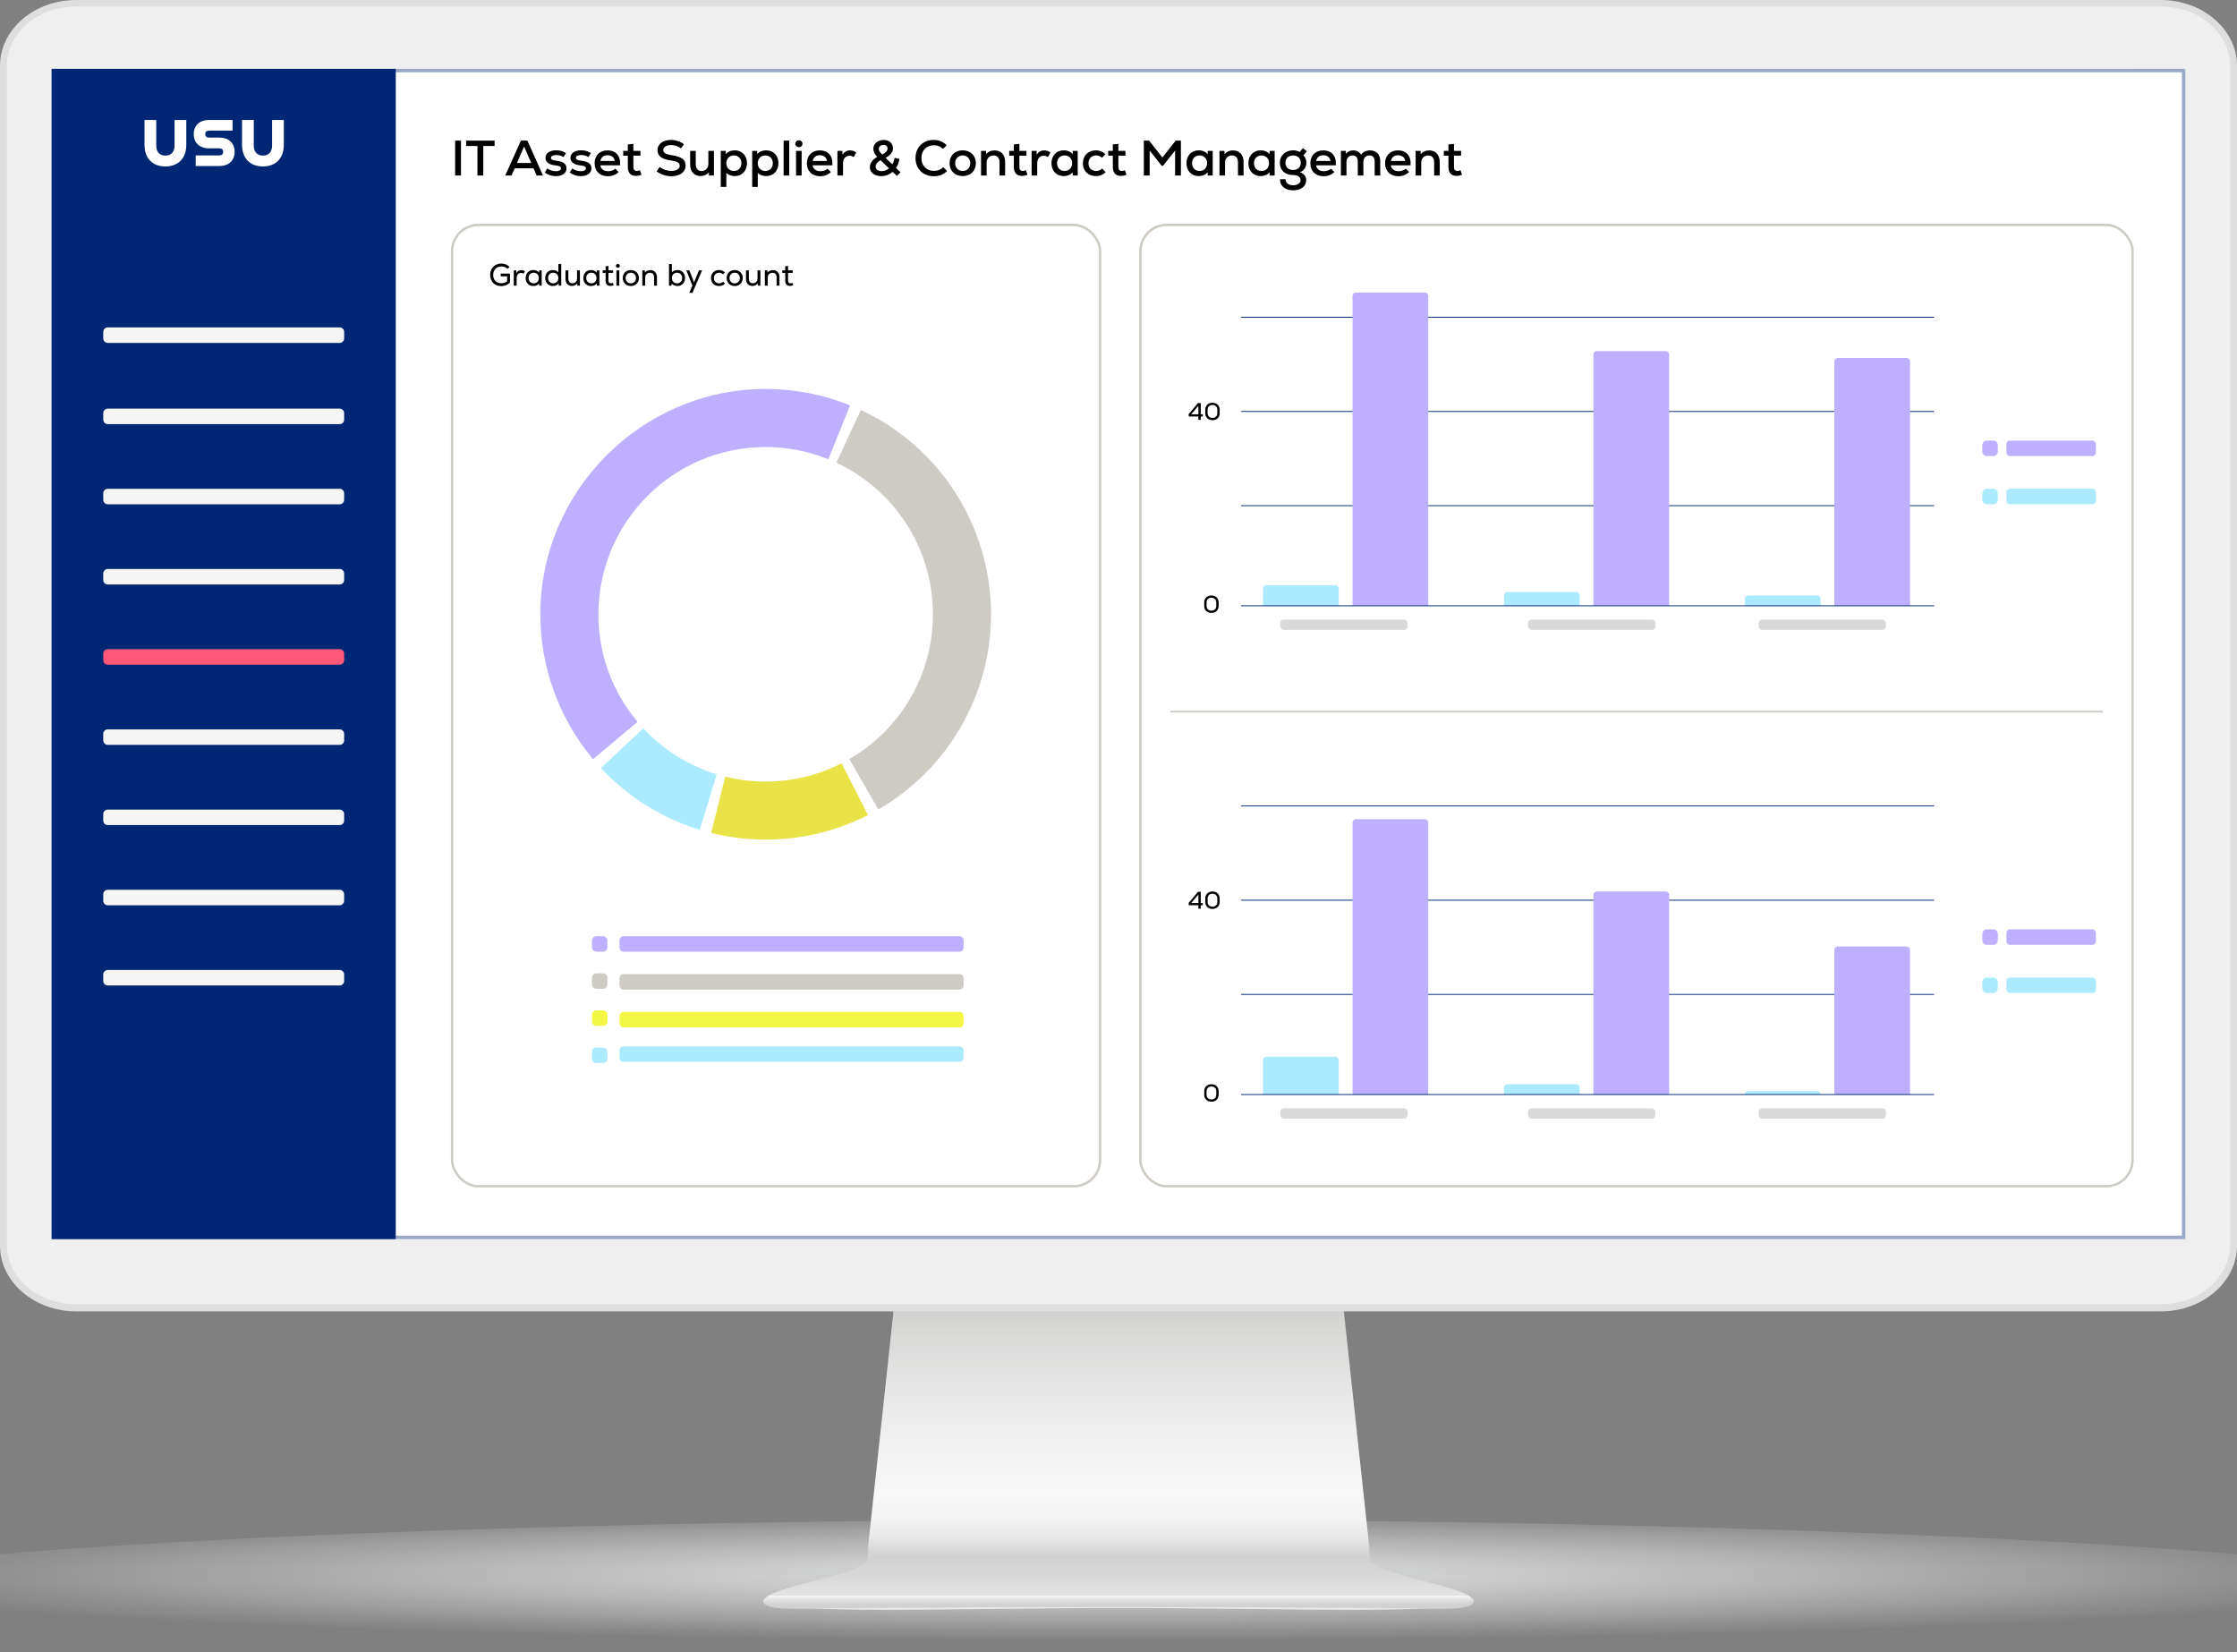 <svg width="650" height="480" viewBox="0 0 650 480" fill="none" xmlns="http://www.w3.org/2000/svg">
<rect x="0" y="0" width="650" height="480" fill="#808080" stroke="none"/>
<g id="IT Asset Supplier &#38; Contract Management Monitor">
<g id="Monitor" clip-path="url(#clip0_346_9405)">
<g id="&#197;&#131;&#195;&#171;&#195;&#174;&#195;&#169; 1">
<g id="Group">
<g id="Group_2">
<path id="Vector" opacity="0.8" d="M712 462.521C712 473.165 538.758 480 325.038 480C111.318 480 -62 473.165 -62 462.521C-62 451.876 111.283 441.503 325.033 441.503C538.783 441.503 711.995 451.891 711.995 462.521H712Z" fill="url(#paint0_radial_346_9405)"/>
</g>
<g id="Group_3">
<g id="Group_4">
<path id="Vector_2" d="M427.72 464.342C426.396 462.586 419.12 460.819 412.646 459.063C404.107 456.809 397.798 455.118 397.949 452.684C397.889 452.684 397.834 448.559 397.773 448.559L390.036 376.899H260.064L252.321 448.559C252.261 448.559 252.206 452.684 252.151 452.684C252.296 455.123 245.983 456.809 237.438 459.063C230.975 460.819 223.693 462.586 222.375 464.342C220.188 469.476 276.166 467.183 325.042 467.178C373.929 467.183 429.907 469.481 427.71 464.342H427.72Z" fill="url(#paint1_linear_346_9405)"/>
<path id="Vector_3" d="M426.437 463.534H223.558C222.776 463.946 222.189 464.382 221.873 464.814C221.618 465.446 221.979 465.998 222.962 466.475C226.296 468.121 236.932 467.122 258.545 467.122C267.857 467.122 278.307 467.002 289.369 466.866C301.103 466.731 313.208 466.59 325.003 466.585C336.787 466.585 348.902 466.731 360.626 466.866C371.693 466.997 382.138 467.122 391.455 467.122C413.068 467.122 423.704 468.121 427.039 466.475C428.021 465.998 428.372 465.446 428.137 464.814C427.806 464.377 427.229 463.941 426.442 463.534H426.437Z" fill="#CECFCF"/>
<path id="Vector_4" d="M428.132 464.769C427.801 464.347 427.224 463.936 426.437 463.539H223.558C222.776 463.941 222.189 464.347 221.873 464.769C221.618 465.366 221.979 465.903 222.962 466.364C226.296 467.95 236.932 466.912 258.545 466.912H391.46C413.073 466.912 423.709 467.945 427.044 466.364C428.026 465.903 428.377 465.371 428.142 464.769H428.132Z" fill="url(#paint2_linear_346_9405)"/>
</g>
<g id="Group_5">
<path id="Vector_5" fill-rule="evenodd" clip-rule="evenodd" d="M0 19.073V361.923C0 372.422 9.95 381 22.113 381H627.877C640.04 381 650 372.422 650 361.923V19.073C650 8.582 640.045 0 627.877 0H22.113C9.945 0 0 8.582 0 19.073Z" fill="#DEDEDE"/>
<path id="Vector_6" fill-rule="evenodd" clip-rule="evenodd" d="M22.001 378.899C10.976 378.899 2.003 371.17 2.003 361.668V19.126C2.003 9.629 10.971 1.899 22.001 1.899H628C639.03 1.899 648.003 9.629 648.003 19.126V361.664C648.003 371.166 639.03 378.895 628 378.895H22.001V378.899Z" fill="#EEEFEE"/>
<path id="Vector_7" d="M635 20H15V360H635V20Z" fill="white"/>
</g>
</g>
</g>
</g>
</g>
<g id="IT Asset Supplier &#38; Contract Management">
<g id="Heading&#38;Background">
<path id="Vector_8" d="M620 20H30C21.716 20 15 26.716 15 35V345C15 353.284 21.716 360 30 360H620C628.284 360 635 353.284 635 345V35C635 26.716 628.284 20 620 20Z" fill="white"/>
<g id="Vector_9">
<path d="M634.999 20L15 20L14.999 360L634.999 360V20Z" fill="white"/>
<path d="M634.499 20.5V359.5H15.499V20.5H634.499Z" stroke="#002773" stroke-opacity="0.4"/>
</g>
<path id="IT Service Desk" d="M132.247 51V40.85H133.944V51H132.247ZM135.438 42.416V40.85H143.717V42.416H140.426V51H138.729V42.416H135.438ZM146.805 51L151.358 40.85H153.243L157.782 51H155.94L155.012 48.898H149.56L148.632 51H146.805ZM150.213 47.361H154.36L152.286 42.561L150.213 47.361ZM161.517 51.174C160.313 51.174 159.255 50.826 158.283 50.115L159.037 48.941C159.69 49.449 160.618 49.739 161.56 49.739C162.474 49.739 162.996 49.449 162.996 48.926C162.996 48.419 162.546 48.172 161.43 48.056C159.559 47.883 158.501 47.099 158.501 45.852C158.501 44.547 159.748 43.663 161.604 43.663C162.691 43.663 163.648 43.938 164.446 44.489L163.735 45.65C163.083 45.229 162.416 45.041 161.676 45.041C160.647 45.041 160.096 45.331 160.096 45.852C160.096 46.316 160.531 46.563 161.56 46.679C163.663 46.911 164.605 47.593 164.605 48.941C164.605 50.275 163.373 51.174 161.517 51.174ZM168.767 51.174C167.563 51.174 166.505 50.826 165.533 50.115L166.287 48.941C166.94 49.449 167.868 49.739 168.81 49.739C169.724 49.739 170.246 49.449 170.246 48.926C170.246 48.419 169.796 48.172 168.68 48.056C166.809 47.883 165.751 47.099 165.751 45.852C165.751 44.547 166.998 43.663 168.854 43.663C169.941 43.663 170.898 43.938 171.696 44.489L170.985 45.65C170.333 45.229 169.666 45.041 168.926 45.041C167.897 45.041 167.346 45.331 167.346 45.852C167.346 46.316 167.781 46.563 168.81 46.679C170.913 46.911 171.855 47.593 171.855 48.941C171.855 50.275 170.623 51.174 168.767 51.174ZM176.657 51.203C174.293 51.203 172.771 49.709 172.771 47.419C172.771 45.2 174.264 43.692 176.483 43.692C179.006 43.692 180.398 45.345 180.166 48.028H174.438C174.569 49.1 175.439 49.739 176.7 49.739C177.512 49.739 178.324 49.463 178.759 48.999L179.745 49.956C179.035 50.739 177.889 51.203 176.657 51.203ZM174.453 46.766H178.614C178.498 45.766 177.715 45.099 176.526 45.099C175.395 45.099 174.656 45.708 174.453 46.766ZM184.778 51.102C183.299 51.102 182.429 50.246 182.429 48.535V45.215H181.08V43.837H182.429V41.967L184.038 41.792V43.837H186.097V45.215H184.038V48.535C184.038 49.26 184.372 49.666 185.039 49.666C185.329 49.666 185.648 49.579 185.938 49.449L186.387 50.754C185.836 51 185.372 51.102 184.778 51.102ZM195.076 51.203C193.539 51.203 191.973 50.696 190.798 49.782L191.683 48.506C192.538 49.217 193.829 49.651 195.076 49.651C196.555 49.651 197.512 49.057 197.512 48.144C197.512 47.303 196.729 46.853 194.974 46.621C192.234 46.258 191.045 45.331 191.045 43.547C191.045 41.85 192.654 40.647 194.974 40.647C196.323 40.647 197.7 41.111 198.73 41.908L197.874 43.112C197.048 42.489 195.989 42.141 194.989 42.141C193.655 42.141 192.712 42.735 192.712 43.562C192.712 44.373 193.452 44.837 195.148 45.084C198.034 45.505 199.223 46.374 199.223 48.1C199.223 49.971 197.57 51.203 195.076 51.203ZM203.549 51.145C201.722 51.145 200.533 49.84 200.533 47.795V43.837H202.157V47.694C202.157 48.956 202.795 49.681 203.839 49.681C205.028 49.681 205.825 48.81 205.825 47.607V43.837H207.449V51H205.999L205.985 50.072C205.376 50.782 204.52 51.145 203.549 51.145ZM209.428 54.306V43.837H210.878L210.892 44.794C211.458 44.084 212.4 43.678 213.502 43.678C215.605 43.678 217.055 45.215 217.055 47.419C217.055 49.623 215.605 51.16 213.502 51.16C212.502 51.16 211.617 50.812 211.052 50.231V54.306H209.428ZM213.241 49.681C214.532 49.681 215.431 48.752 215.431 47.419C215.431 46.084 214.532 45.157 213.241 45.157C211.965 45.157 211.052 46.084 211.052 47.419C211.052 48.752 211.965 49.681 213.241 49.681ZM218.561 54.306V43.837H220.011L220.026 44.794C220.591 44.084 221.534 43.678 222.636 43.678C224.738 43.678 226.188 45.215 226.188 47.419C226.188 49.623 224.738 51.16 222.636 51.16C221.635 51.16 220.751 50.812 220.185 50.231V54.306H218.561ZM222.375 49.681C223.665 49.681 224.564 48.752 224.564 47.419C224.564 46.084 223.665 45.157 222.375 45.157C221.099 45.157 220.185 46.084 220.185 47.419C220.185 48.752 221.099 49.681 222.375 49.681ZM227.694 51V40.85H229.318V51H227.694ZM231.305 51V43.837H232.929V51H231.305ZM232.117 42.764C231.523 42.764 231.088 42.343 231.088 41.778C231.088 41.184 231.523 40.763 232.117 40.763C232.741 40.763 233.176 41.184 233.176 41.778C233.176 42.343 232.741 42.764 232.117 42.764ZM238.338 51.203C235.975 51.203 234.452 49.709 234.452 47.419C234.452 45.2 235.946 43.692 238.164 43.692C240.687 43.692 242.079 45.345 241.847 48.028H236.12C236.25 49.1 237.12 49.739 238.382 49.739C239.194 49.739 240.006 49.463 240.441 48.999L241.427 49.956C240.716 50.739 239.571 51.203 238.338 51.203ZM236.134 46.766H240.296C240.18 45.766 239.397 45.099 238.208 45.099C237.077 45.099 236.337 45.708 236.134 46.766ZM243.327 51V43.837H244.777L244.792 44.939C245.357 44.084 246.068 43.692 246.967 43.692C247.663 43.692 248.359 43.924 248.779 44.316L248.054 45.635C247.648 45.359 247.286 45.243 246.851 45.243C245.691 45.243 244.951 46.099 244.951 47.505V51H243.327ZM256.073 51.174C254.116 51.174 252.753 50.115 252.753 48.622C252.753 47.433 253.492 46.374 254.884 45.577C254.116 44.751 253.768 44.04 253.768 43.228C253.768 41.749 255.044 40.661 256.798 40.661C258.364 40.661 259.466 41.662 259.466 43.069C259.466 44.127 258.799 45.041 257.335 45.867L259.278 47.737C259.626 47.143 259.858 46.476 259.93 45.852L261.337 46.157C261.206 47.157 260.887 48.042 260.365 48.81L261.656 50.057L260.612 51.116L259.365 49.913C258.48 50.724 257.291 51.174 256.073 51.174ZM254.42 48.477C254.42 49.188 255.131 49.724 256.117 49.724C256.9 49.724 257.668 49.434 258.321 48.912L255.856 46.548C254.928 47.056 254.42 47.767 254.42 48.477ZM255.348 43.257C255.348 43.764 255.537 44.084 256.363 44.91C257.494 44.243 257.886 43.779 257.886 43.141C257.886 42.517 257.436 42.097 256.726 42.097C255.899 42.097 255.348 42.59 255.348 43.257ZM271.339 51.203C268.193 51.203 266.018 49.028 266.018 45.925C266.018 42.822 268.207 40.647 271.325 40.647C272.804 40.647 274.08 41.169 275.109 42.213L273.978 43.257C273.282 42.547 272.427 42.199 271.383 42.199C269.222 42.199 267.729 43.721 267.729 45.925C267.729 48.129 269.222 49.651 271.383 49.651C272.398 49.651 273.384 49.26 274.094 48.564L275.182 49.695C274.152 50.71 272.876 51.203 271.339 51.203ZM279.741 51.16C277.407 51.16 275.913 49.565 275.913 47.419C275.913 45.273 277.407 43.678 279.741 43.678C282.061 43.678 283.555 45.273 283.555 47.419C283.555 49.565 282.061 51.16 279.741 51.16ZM279.741 49.681C281.075 49.681 281.931 48.666 281.931 47.419C281.931 46.172 281.075 45.157 279.741 45.157C278.393 45.157 277.537 46.172 277.537 47.419C277.537 48.666 278.393 49.681 279.741 49.681ZM285.057 51V43.837H286.507L286.522 44.779C287.131 44.069 287.986 43.692 289.001 43.692C290.843 43.692 292.061 44.997 292.061 47.041V51H290.437V47.143C290.437 45.882 289.784 45.157 288.697 45.157C287.508 45.157 286.681 46.026 286.681 47.23V51H285.057ZM296.94 51.102C295.461 51.102 294.591 50.246 294.591 48.535V45.215H293.243V43.837H294.591V41.967L296.201 41.792V43.837H298.26V45.215H296.201V48.535C296.201 49.26 296.534 49.666 297.201 49.666C297.491 49.666 297.81 49.579 298.1 49.449L298.55 50.754C297.999 51 297.535 51.102 296.94 51.102ZM299.756 51V43.837H301.206L301.22 44.939C301.786 44.084 302.496 43.692 303.395 43.692C304.091 43.692 304.787 43.924 305.208 44.316L304.483 45.635C304.077 45.359 303.714 45.243 303.279 45.243C302.119 45.243 301.38 46.099 301.38 47.505V51H299.756ZM309.075 51.16C306.972 51.16 305.522 49.623 305.522 47.419C305.522 45.215 306.972 43.678 309.075 43.678C310.191 43.678 311.134 44.098 311.685 44.794L311.699 43.837H313.149V51H311.699L311.685 50.043C311.119 50.754 310.177 51.16 309.075 51.16ZM309.336 49.681C310.626 49.681 311.525 48.752 311.525 47.419C311.525 46.084 310.626 45.157 309.336 45.157C308.045 45.157 307.146 46.084 307.146 47.419C307.146 48.752 308.045 49.681 309.336 49.681ZM318.483 51.16C316.163 51.16 314.655 49.681 314.655 47.419C314.655 45.2 316.192 43.678 318.469 43.678C319.513 43.678 320.397 44.04 321.18 44.779L320.194 45.838C319.759 45.403 319.136 45.157 318.498 45.157C317.193 45.157 316.279 46.084 316.279 47.419C316.279 48.767 317.178 49.681 318.498 49.681C319.194 49.681 319.817 49.434 320.267 48.941L321.267 50.029C320.47 50.797 319.585 51.16 318.483 51.16ZM325.7 51.102C324.221 51.102 323.351 50.246 323.351 48.535V45.215H322.002V43.837H323.351V41.967L324.96 41.792V43.837H327.019V45.215H324.96V48.535C324.96 49.26 325.294 49.666 325.961 49.666C326.251 49.666 326.57 49.579 326.86 49.449L327.309 50.754C326.758 51 326.294 51.102 325.7 51.102ZM332.358 51V40.85H333.895L337.752 45.766L341.609 40.85H343.132V51H341.45V43.721L337.926 48.187H337.564L334.055 43.736V51H332.358ZM348.298 51.16C346.196 51.16 344.746 49.623 344.746 47.419C344.746 45.215 346.196 43.678 348.298 43.678C349.415 43.678 350.357 44.098 350.908 44.794L350.923 43.837H352.373V51H350.923L350.908 50.043C350.343 50.754 349.4 51.16 348.298 51.16ZM348.559 49.681C349.85 49.681 350.749 48.752 350.749 47.419C350.749 46.084 349.85 45.157 348.559 45.157C347.269 45.157 346.37 46.084 346.37 47.419C346.37 48.752 347.269 49.681 348.559 49.681ZM354.343 51V43.837H355.793L355.807 44.779C356.416 44.069 357.272 43.692 358.287 43.692C360.128 43.692 361.346 44.997 361.346 47.041V51H359.722V47.143C359.722 45.882 359.07 45.157 357.982 45.157C356.793 45.157 355.967 46.026 355.967 47.23V51H354.343ZM366.296 51.16C364.193 51.16 362.743 49.623 362.743 47.419C362.743 45.215 364.193 43.678 366.296 43.678C367.412 43.678 368.355 44.098 368.906 44.794L368.92 43.837H370.37V51H368.92L368.906 50.043C368.34 50.754 367.398 51.16 366.296 51.16ZM366.557 49.681C367.847 49.681 368.746 48.752 368.746 47.419C368.746 46.084 367.847 45.157 366.557 45.157C365.266 45.157 364.367 46.084 364.367 47.419C364.367 48.752 365.266 49.681 366.557 49.681ZM375.733 55.292C373.37 55.292 371.862 53.987 371.949 52.073H373.544C373.515 53.117 374.37 53.828 375.733 53.828C377.038 53.828 377.908 53.218 377.908 52.305C377.908 51.406 377.096 50.855 375.762 50.855C373.384 50.855 371.876 49.463 371.876 47.288C371.876 45.2 373.486 43.678 375.704 43.678C376.458 43.678 377.125 43.837 377.647 44.156L378.561 43.039L379.735 43.938L378.735 45.099C379.329 45.794 379.59 46.447 379.59 47.288C379.59 48.564 378.952 49.535 377.763 50.043C378.909 50.464 379.547 51.261 379.547 52.319C379.547 54.132 378.039 55.292 375.733 55.292ZM375.733 49.391C377.067 49.391 377.966 48.55 377.966 47.288C377.966 46.012 377.082 45.157 375.733 45.157C374.385 45.157 373.5 46.012 373.5 47.288C373.5 48.55 374.399 49.391 375.733 49.391ZM384.627 51.203C382.263 51.203 380.741 49.709 380.741 47.419C380.741 45.2 382.234 43.692 384.453 43.692C386.976 43.692 388.368 45.345 388.136 48.028H382.408C382.539 49.1 383.409 49.739 384.67 49.739C385.482 49.739 386.294 49.463 386.729 48.999L387.715 49.956C387.005 50.739 385.859 51.203 384.627 51.203ZM382.423 46.766H386.584C386.468 45.766 385.685 45.099 384.496 45.099C383.365 45.099 382.626 45.708 382.423 46.766ZM389.616 51V43.837H391.066L391.08 44.693C391.602 44.026 392.298 43.692 393.197 43.692C394.212 43.692 395.068 44.17 395.503 44.953C396.083 44.112 396.953 43.692 398.069 43.692C399.911 43.692 401.056 44.867 401.056 46.809V51H399.432V46.94C399.432 45.794 398.91 45.157 397.939 45.157C396.866 45.157 396.155 45.91 396.155 47.027V51H394.531V46.94C394.531 45.794 393.995 45.157 393.023 45.157C391.965 45.157 391.24 45.91 391.24 47.027V51H389.616ZM406.348 51.203C403.985 51.203 402.462 49.709 402.462 47.419C402.462 45.2 403.956 43.692 406.174 43.692C408.697 43.692 410.089 45.345 409.857 48.028H404.13C404.26 49.1 405.13 49.739 406.392 49.739C407.204 49.739 408.016 49.463 408.451 48.999L409.437 49.956C408.726 50.739 407.581 51.203 406.348 51.203ZM404.144 46.766H408.306C408.19 45.766 407.407 45.099 406.218 45.099C405.087 45.099 404.347 45.708 404.144 46.766ZM411.338 51V43.837H412.788L412.802 44.779C413.411 44.069 414.267 43.692 415.282 43.692C417.123 43.692 418.341 44.997 418.341 47.041V51H416.717V47.143C416.717 45.882 416.065 45.157 414.977 45.157C413.788 45.157 412.962 46.026 412.962 47.23V51H411.338ZM423.221 51.102C421.742 51.102 420.872 50.246 420.872 48.535V45.215H419.523V43.837H420.872V41.967L422.481 41.792V43.837H424.54V45.215H422.481V48.535C422.481 49.26 422.815 49.666 423.482 49.666C423.772 49.666 424.091 49.579 424.381 49.449L424.83 50.754C424.279 51 423.815 51.102 423.221 51.102Z" fill="black"/>
</g>
<g id="Navbar">
<path id="Vector_10" d="M115.001 20L15 20L15 360H115.001V20Z" fill="#002773"/>
<path id="Vector_11" d="M98.7 142.01H31.3C30.582 142.01 30 142.592 30 143.31V145.21C30 145.928 30.582 146.51 31.3 146.51H98.7C99.418 146.51 100 145.928 100 145.21V143.31C100 142.592 99.418 142.01 98.7 142.01Z" fill="#F5F5F5"/>
<path id="Vector_12" d="M98.7 95.13H31.3C30.582 95.13 30 95.712 30 96.43V98.33C30 99.048 30.582 99.63 31.3 99.63H98.7C99.418 99.63 100 99.048 100 98.33V96.43C100 95.712 99.418 95.13 98.7 95.13Z" fill="#F5F5F5"/>
<path id="Vector_13" d="M98.7 165.31H31.3C30.582 165.31 30 165.892 30 166.61V168.51C30 169.228 30.582 169.81 31.3 169.81H98.7C99.418 169.81 100 169.228 100 168.51V166.61C100 165.892 99.418 165.31 98.7 165.31Z" fill="#F5F5F5"/>
<path id="Vector_14" d="M98.7 188.61H31.3C30.582 188.61 30 189.192 30 189.91V191.81C30 192.528 30.582 193.11 31.3 193.11H98.7C99.418 193.11 100 192.528 100 191.81V189.91C100 189.192 99.418 188.61 98.7 188.61Z" fill="#FF5879"/>
<path id="Vector_15" d="M98.7 211.91H31.3C30.582 211.91 30 212.492 30 213.21V215.11C30 215.828 30.582 216.41 31.3 216.41H98.7C99.418 216.41 100 215.828 100 215.11V213.21C100 212.492 99.418 211.91 98.7 211.91Z" fill="#F5F5F5"/>
<path id="Vector_16" d="M98.7 235.21H31.3C30.582 235.21 30 235.792 30 236.51V238.41C30 239.128 30.582 239.71 31.3 239.71H98.7C99.418 239.71 100 239.128 100 238.41V236.51C100 235.792 99.418 235.21 98.7 235.21Z" fill="#F5F5F5"/>
<path id="Vector_17" d="M98.7 258.51H31.3C30.582 258.51 30 259.092 30 259.81V261.71C30 262.428 30.582 263.01 31.3 263.01H98.7C99.418 263.01 100 262.428 100 261.71V259.81C100 259.092 99.418 258.51 98.7 258.51Z" fill="#F5F5F5"/>
<path id="Vector_18" d="M98.7 118.72H31.3C30.582 118.72 30 119.302 30 120.02V121.92C30 122.638 30.582 123.22 31.3 123.22H98.7C99.418 123.22 100 122.638 100 121.92V120.02C100 119.302 99.418 118.72 98.7 118.72Z" fill="#F5F5F5"/>
<path id="Vector_19" d="M98.7 281.81H31.3C30.582 281.81 30 282.392 30 283.11V285.01C30 285.728 30.582 286.31 31.3 286.31H98.7C99.418 286.31 100 285.728 100 285.01V283.11C100 282.392 99.418 281.81 98.7 281.81Z" fill="#F5F5F5"/>
<path id="Vector_20" d="M45.4 34.86V42.36C45.4 44.08 46.37 45.21 48.06 45.21C49.75 45.21 50.72 44.09 50.72 42.36V34.86H54.13V42.1C54.13 45.96 51.81 48.36 48.06 48.36C44.31 48.36 41.99 45.96 41.99 42.1V34.86H45.4ZM56.87 45.15H63.68C64.47 45.15 64.84 44.76 64.84 44.12C64.84 43.48 64.47 43.09 63.68 43.09H60.7C58 43.09 56.29 41.48 56.29 38.97C56.29 36.46 58 34.86 60.7 34.86H67.58V37.95H60.79C60.04 37.95 59.63 38.32 59.63 38.96C59.63 39.6 60.04 39.97 60.79 39.97H63.77C66.47 39.97 68.18 41.6 68.18 44.11C68.18 46.62 66.47 48.23 63.77 48.23H56.87V45.14V45.15ZM73.74 34.86V42.36C73.74 44.08 74.71 45.21 76.4 45.21C78.09 45.21 79.06 44.09 79.06 42.36V34.86H82.47V42.1C82.47 45.96 80.15 48.36 76.4 48.36C72.65 48.36 70.33 45.96 70.33 42.1V34.86H73.74Z" fill="white"/>
</g>
<g id="Graduation by count">
<g id="Legend">
<path id="Vector_21" d="M278.875 272H181.125C180.504 272 180 272.582 180 273.3V275.2C180 275.918 180.504 276.5 181.125 276.5H278.875C279.496 276.5 280 275.918 280 275.2V273.3C280 272.582 279.496 272 278.875 272Z" fill="#BFB0FF"/>
<path id="Vector_22" d="M278.875 283H181.125C180.504 283 180 283.582 180 284.3V286.2C180 286.918 180.504 287.5 181.125 287.5H278.875C279.496 287.5 280 286.918 280 286.2V284.3C280 283.582 279.496 283 278.875 283Z" fill="#CECAC4"/>
<path id="Vector_23" d="M278.875 294H181.125C180.504 294 180 294.582 180 295.3V297.2C180 297.918 180.504 298.5 181.125 298.5H278.875C279.496 298.5 280 297.918 280 297.2V295.3C280 294.582 279.496 294 278.875 294Z" fill="#F3F743"/>
<path id="Vector_24" d="M278.875 304H181.125C180.504 304 180 304.582 180 305.3V307.2C180 307.918 180.504 308.5 181.125 308.5H278.875C279.496 308.5 280 307.918 280 307.2V305.3C280 304.582 279.496 304 278.875 304Z" fill="#ACEBFF"/>
<path id="Vector_25" d="M175.2 272H173.3C172.582 272 172 272.582 172 273.3V275.2C172 275.918 172.582 276.5 173.3 276.5H175.2C175.918 276.5 176.5 275.918 176.5 275.2V273.3C176.5 272.582 175.918 272 175.2 272Z" fill="#BFB0FF"/>
<path id="Vector_26" d="M175.2 282.78H173.3C172.582 282.78 172 283.362 172 284.08V285.98C172 286.698 172.582 287.28 173.3 287.28H175.2C175.918 287.28 176.5 286.698 176.5 285.98V284.08C176.5 283.362 175.918 282.78 175.2 282.78Z" fill="#CECAC4"/>
<path id="Vector_27" d="M175.2 293.55H173.3C172.582 293.55 172 294.132 172 294.85V296.75C172 297.468 172.582 298.05 173.3 298.05H175.2C175.918 298.05 176.5 297.468 176.5 296.75V294.85C176.5 294.132 175.918 293.55 175.2 293.55Z" fill="#F3F743"/>
<path id="Vector_28" d="M175.2 304.33H173.3C172.582 304.33 172 304.912 172 305.63V307.53C172 308.248 172.582 308.83 173.3 308.83H175.2C175.918 308.83 176.5 308.248 176.5 307.53V305.63C176.5 304.912 175.918 304.33 175.2 304.33Z" fill="#ACEBFF"/>
</g>
<g id="Donutdiagram">
<path id="Vector_29" d="M173.88 178.48C173.88 151.64 195.64 129.88 222.48 129.88C228.92 129.88 235.06 131.14 240.69 133.42L247.01 117.77C239.22 114.62 230.89 113 222.48 113C186.56 113 157 142.56 157 178.48C157 193.87 162.43 208.78 172.32 220.57L185.25 209.72C178.15 201.27 173.87 190.38 173.87 178.49L173.88 178.48Z" fill="#BFB0FF"/>
<path id="Vector_30" d="M250.15 119.13L243.02 134.42C259.59 142.16 271.08 158.97 271.08 178.47C271.08 196.46 261.3 212.15 246.78 220.55L255.22 235.17C275.45 223.49 287.96 201.83 287.96 178.47C287.96 153.07 273.18 129.86 250.16 119.13H250.15Z" fill="#CECAC4"/>
<path id="Vector_31" d="M222.48 227.07C218.42 227.07 214.49 226.57 210.72 225.63L206.64 242C211.82 243.29 217.14 243.94 222.48 243.94C232.81 243.94 243 241.49 252.21 236.8L244.55 221.76C237.93 225.14 230.43 227.06 222.49 227.06L222.48 227.07Z" fill="#EAE347"/>
<path id="Vector_32" d="M186.94 211.61L174.59 223.13C178.49 227.31 182.93 230.97 187.78 234C192.63 237.03 197.86 239.42 203.33 241.09L208.26 224.96C200 222.44 192.68 217.77 186.94 211.61Z" fill="#ACEBFF"/>
</g>
<rect id="Border" x="131.35" y="65.35" width="188.3" height="279.3" rx="7.65" stroke="#CECAC4" stroke-width="0.7"/>
<path id="Graduation by count_2" d="M145.663 83.126C143.719 83.126 142.423 81.812 142.423 79.85C142.423 77.924 143.773 76.574 145.717 76.574C146.608 76.574 147.418 76.907 148.039 77.537L147.472 78.122C147.013 77.663 146.365 77.402 145.717 77.402C144.295 77.402 143.305 78.401 143.305 79.85C143.305 81.335 144.241 82.298 145.663 82.298C146.329 82.298 146.869 82.109 147.355 81.722V80.291H145.492V79.499H148.174V82.1C147.472 82.793 146.662 83.126 145.663 83.126ZM149.284 83V78.554H150.031L150.04 79.301C150.391 78.743 150.841 78.473 151.435 78.473C151.858 78.473 152.272 78.608 152.524 78.824L152.146 79.526C151.903 79.364 151.66 79.292 151.39 79.292C150.625 79.292 150.121 79.895 150.121 80.813V83H149.284ZM154.963 83.099C153.658 83.099 152.74 82.145 152.74 80.777C152.74 79.409 153.658 78.455 154.963 78.455C155.692 78.455 156.304 78.734 156.655 79.211L156.664 78.554H157.402V83H156.664L156.655 82.343C156.304 82.82 155.692 83.099 154.963 83.099ZM155.071 82.325C155.953 82.325 156.565 81.686 156.565 80.777C156.565 79.868 155.953 79.229 155.071 79.229C154.198 79.229 153.577 79.868 153.577 80.777C153.577 81.686 154.198 82.325 155.071 82.325ZM160.623 83.099C159.345 83.099 158.418 82.181 158.418 80.777C158.418 79.373 159.345 78.455 160.623 78.455C161.307 78.455 161.883 78.689 162.243 79.112V76.7H163.08V83H162.333L162.324 82.343C161.982 82.811 161.361 83.099 160.623 83.099ZM160.749 82.325C161.622 82.325 162.243 81.686 162.243 80.777C162.243 79.868 161.622 79.229 160.749 79.229C159.867 79.229 159.255 79.868 159.255 80.777C159.255 81.686 159.867 82.325 160.749 82.325ZM166.193 83.081C165.05 83.081 164.312 82.28 164.312 81.02V78.554H165.149V80.966C165.149 81.821 165.581 82.307 166.31 82.307C167.12 82.307 167.669 81.722 167.669 80.921V78.554H168.506V83H167.759L167.75 82.37C167.372 82.829 166.823 83.081 166.193 83.081ZM171.723 83.099C170.418 83.099 169.5 82.145 169.5 80.777C169.5 79.409 170.418 78.455 171.723 78.455C172.452 78.455 173.064 78.734 173.415 79.211L173.424 78.554H174.162V83H173.424L173.415 82.343C173.064 82.82 172.452 83.099 171.723 83.099ZM171.831 82.325C172.713 82.325 173.325 81.686 173.325 80.777C173.325 79.868 172.713 79.229 171.831 79.229C170.958 79.229 170.337 79.868 170.337 80.777C170.337 81.686 170.958 82.325 171.831 82.325ZM177.374 83.063C176.438 83.063 175.97 82.523 175.97 81.524V79.283H175.097V78.554H175.97V77.357L176.798 77.267V78.554H178.148V79.283H176.798V81.524C176.798 82.019 176.987 82.307 177.473 82.307C177.662 82.307 177.878 82.253 178.076 82.163L178.319 82.856C177.986 83 177.707 83.063 177.374 83.063ZM179.114 83V78.554H179.951V83H179.114ZM179.537 77.789C179.213 77.789 178.97 77.555 178.97 77.24C178.97 76.916 179.213 76.682 179.537 76.682C179.87 76.682 180.104 76.916 180.104 77.24C180.104 77.555 179.87 77.789 179.537 77.789ZM183.302 83.099C181.88 83.099 180.953 82.1 180.953 80.777C180.953 79.454 181.88 78.455 183.302 78.455C184.715 78.455 185.642 79.454 185.642 80.777C185.642 82.1 184.715 83.099 183.302 83.099ZM183.302 82.325C184.211 82.325 184.805 81.623 184.805 80.777C184.805 79.931 184.211 79.229 183.302 79.229C182.384 79.229 181.79 79.931 181.79 80.777C181.79 81.623 182.384 82.325 183.302 82.325ZM186.637 83V78.554H187.384L187.393 79.175C187.771 78.725 188.329 78.473 188.977 78.473C190.129 78.473 190.885 79.274 190.885 80.534V83H190.048V80.588C190.048 79.733 189.607 79.247 188.851 79.247C188.041 79.247 187.474 79.832 187.474 80.633V83H186.637ZM196.846 83.099C196.108 83.099 195.487 82.811 195.145 82.343L195.136 83H194.389V76.7H195.226V79.112C195.586 78.689 196.162 78.455 196.846 78.455C198.124 78.455 199.051 79.373 199.051 80.777C199.051 82.181 198.124 83.099 196.846 83.099ZM196.72 82.325C197.602 82.325 198.214 81.686 198.214 80.777C198.214 79.868 197.602 79.229 196.72 79.229C195.847 79.229 195.226 79.868 195.226 80.777C195.226 81.686 195.847 82.325 196.72 82.325ZM200.279 85.088L201.188 82.973L199.415 78.554H200.315L201.179 80.768L201.656 82.046L202.178 80.768L203.105 78.554H204.005L201.197 85.088H200.279ZM208.948 83.099C207.553 83.099 206.599 82.172 206.599 80.777C206.599 79.4 207.553 78.455 208.939 78.455C209.578 78.455 210.136 78.689 210.604 79.139L210.082 79.697C209.785 79.391 209.38 79.229 208.948 79.229C208.075 79.229 207.436 79.85 207.436 80.777C207.436 81.704 208.066 82.325 208.948 82.325C209.407 82.325 209.83 82.145 210.127 81.83L210.649 82.406C210.172 82.874 209.623 83.099 208.948 83.099ZM213.483 83.099C212.061 83.099 211.134 82.1 211.134 80.777C211.134 79.454 212.061 78.455 213.483 78.455C214.896 78.455 215.823 79.454 215.823 80.777C215.823 82.1 214.896 83.099 213.483 83.099ZM213.483 82.325C214.392 82.325 214.986 81.623 214.986 80.777C214.986 79.931 214.392 79.229 213.483 79.229C212.565 79.229 211.971 79.931 211.971 80.777C211.971 81.623 212.565 82.325 213.483 82.325ZM218.637 83.081C217.494 83.081 216.756 82.28 216.756 81.02V78.554H217.593V80.966C217.593 81.821 218.025 82.307 218.754 82.307C219.564 82.307 220.113 81.722 220.113 80.921V78.554H220.95V83H220.203L220.194 82.37C219.816 82.829 219.267 83.081 218.637 83.081ZM222.242 83V78.554H222.989L222.998 79.175C223.376 78.725 223.934 78.473 224.582 78.473C225.734 78.473 226.49 79.274 226.49 80.534V83H225.653V80.588C225.653 79.733 225.212 79.247 224.456 79.247C223.646 79.247 223.079 79.832 223.079 80.633V83H222.242ZM229.564 83.063C228.628 83.063 228.16 82.523 228.16 81.524V79.283H227.287V78.554H228.16V77.357L228.988 77.267V78.554H230.338V79.283H228.988V81.524C228.988 82.019 229.177 82.307 229.663 82.307C229.852 82.307 230.068 82.253 230.266 82.163L230.509 82.856C230.176 83 229.897 83.063 229.564 83.063Z" fill="black"/>
</g>
<g id="Bardiagram">
<rect id="Border_2" x="331.35" y="65.35" width="288.3" height="279.3" rx="7.65" stroke="#CECAC4" stroke-width="0.7"/>
<line id="Divider" x1="340" y1="206.75" x2="611" y2="206.75" stroke="#CECAC4" stroke-width="0.5"/>
<g id="Bardiagram 2">
<path id="Vector_33" d="M360.615 261.538H561.999" stroke="#002773" stroke-width="0.25" stroke-miterlimit="10"/>
<path id="Vector_34" d="M360.615 234.166H561.999" stroke="#002773" stroke-width="0.25" stroke-miterlimit="10"/>
<path id="Vector_35" d="M360.615 288.911H561.999" stroke="#002773" stroke-width="0.25" stroke-miterlimit="10"/>
<path id="Rectangle 209" d="M437 316C437 315.448 437.448 315 438 315H458C458.552 315 459 315.448 459 316V318H437V316Z" fill="#ACEBFF"/>
<path id="Rectangle 210" d="M463 260C463 259.448 463.448 259 464 259H484C484.552 259 485 259.448 485 260V318H463V260Z" fill="#BFB0FF"/>
<path id="Rectangle 211" d="M507 318C507 317.448 507.448 317 508 317H528C528.552 317 529 317.448 529 318V318H507V318Z" fill="#ACEBFF"/>
<path id="Rectangle 212" d="M533 276C533 275.448 533.448 275 534 275H554C554.552 275 555 275.448 555 276V318H533V276Z" fill="#BFB0FF"/>
<rect id="Rectangle 213" x="372" y="322" width="37" height="3" rx="1" fill="#D9D9D9"/>
<rect id="Rectangle 214" x="444" y="322" width="37" height="3" rx="1" fill="#D9D9D9"/>
<rect id="Rectangle 215" x="511" y="322" width="37" height="3" rx="1" fill="#D9D9D9"/>
<g id="Legend_2">
<path id="Vector_36" d="M579.2 270H577.3C576.582 270 576 270.582 576 271.3V273.2C576 273.918 576.582 274.5 577.3 274.5H579.2C579.918 274.5 580.5 273.918 580.5 273.2V271.3C580.5 270.582 579.918 270 579.2 270Z" fill="#BFB0FF"/>
<rect id="Rectangle 216" x="583" y="270" width="26" height="4.5" rx="1" fill="#BFB0FF"/>
<path id="Vector_37" d="M579.2 284H577.3C576.582 284 576 284.582 576 285.3V287.2C576 287.918 576.582 288.5 577.3 288.5H579.2C579.918 288.5 580.5 287.918 580.5 287.2V285.3C580.5 284.582 579.918 284 579.2 284Z" fill="#ACEBFF"/>
<rect id="Rectangle 217" x="583" y="284" width="26" height="4.5" rx="1" fill="#ACEBFF"/>
</g>
<path id="Rectangle 138" d="M367 308C367 307.448 367.448 307 368 307H388C388.552 307 389 307.448 389 308V318H367V308Z" fill="#ACEBFF"/>
<path id="Rectangle 139" d="M393 239C393 238.448 393.448 238 394 238H414C414.552 238 415 238.448 415 239V318H393V239Z" fill="#BFB0FF"/>
<path id="0" d="M352.001 320.077C350.762 320.077 349.908 319.258 349.908 318.068V317.018C349.908 315.828 350.762 315.009 352.001 315.009C353.24 315.009 354.094 315.828 354.094 317.018V318.068C354.094 319.258 353.24 320.077 352.001 320.077ZM352.001 319.426C352.841 319.426 353.408 318.873 353.408 318.068V317.018C353.408 316.213 352.841 315.66 352.001 315.66C351.161 315.66 350.594 316.213 350.594 317.018V318.068C350.594 318.873 351.161 319.426 352.001 319.426Z" fill="black"/>
<path id="40" d="M348.215 264V262.999H345.436L345.352 262.362L348.096 259.1H348.901V262.355H349.489V262.999H348.901V264H348.215ZM346.129 262.362H348.215V259.905L346.129 262.362ZM352.304 264.077C351.065 264.077 350.211 263.258 350.211 262.068V261.018C350.211 259.828 351.065 259.009 352.304 259.009C353.543 259.009 354.397 259.828 354.397 261.018V262.068C354.397 263.258 353.543 264.077 352.304 264.077ZM352.304 263.426C353.144 263.426 353.711 262.873 353.711 262.068V261.018C353.711 260.213 353.144 259.66 352.304 259.66C351.464 259.66 350.897 260.213 350.897 261.018V262.068C350.897 262.873 351.464 263.426 352.304 263.426Z" fill="black"/>
<path id="Bottom Line" d="M360.615 318H561.999" stroke="#002773" stroke-width="0.25" stroke-miterlimit="10"/>
</g>
<g id="Bar Diagram 1">
<path id="Vector_38" d="M360.615 119.539H561.999" stroke="#002773" stroke-width="0.25" stroke-miterlimit="10"/>
<path id="Vector_39" d="M360.615 92.165H561.999" stroke="#002773" stroke-width="0.25" stroke-miterlimit="10"/>
<path id="Vector_40" d="M360.615 146.911H561.999" stroke="#002773" stroke-width="0.25" stroke-miterlimit="10"/>
<rect id="Rectangle 202" x="372" y="180" width="37" height="3" rx="1" fill="#D9D9D9"/>
<rect id="Rectangle 206" x="444" y="180" width="37" height="3" rx="1" fill="#D9D9D9"/>
<rect id="Rectangle 207" x="511" y="180" width="37" height="3" rx="1" fill="#D9D9D9"/>
<g id="Legend_3">
<path id="Vector_41" d="M579.2 128H577.3C576.582 128 576 128.582 576 129.3V131.2C576 131.918 576.582 132.5 577.3 132.5H579.2C579.918 132.5 580.5 131.918 580.5 131.2V129.3C580.5 128.582 579.918 128 579.2 128Z" fill="#BFB0FF"/>
<rect id="Rectangle 203" x="583" y="128" width="26" height="4.5" rx="1" fill="#BFB0FF"/>
<path id="Vector_42" d="M579.2 142H577.3C576.582 142 576 142.582 576 143.3V145.2C576 145.918 576.582 146.5 577.3 146.5H579.2C579.918 146.5 580.5 145.918 580.5 145.2V143.3C580.5 142.582 579.918 142 579.2 142Z" fill="#ACEBFF"/>
<rect id="Rectangle 208" x="583" y="142" width="26" height="4.5" rx="1" fill="#ACEBFF"/>
</g>
<path id="Rectangle 138_2" d="M367 171C367 170.448 367.448 170 368 170H388C388.552 170 389 170.448 389 171V176H367V171Z" fill="#ACEBFF"/>
<path id="Rectangle 139_2" d="M393 86C393 85.448 393.448 85 394 85H414C414.552 85 415 85.448 415 86V176H393V86Z" fill="#BFB0FF"/>
<path id="0_2" d="M352.001 178.077C350.762 178.077 349.908 177.258 349.908 176.068V175.018C349.908 173.828 350.762 173.009 352.001 173.009C353.24 173.009 354.094 173.828 354.094 175.018V176.068C354.094 177.258 353.24 178.077 352.001 178.077ZM352.001 177.426C352.841 177.426 353.408 176.873 353.408 176.068V175.018C353.408 174.213 352.841 173.66 352.001 173.66C351.161 173.66 350.594 174.213 350.594 175.018V176.068C350.594 176.873 351.161 177.426 352.001 177.426Z" fill="black"/>
<path id="40_2" d="M348.215 122V120.999H345.436L345.352 120.362L348.096 117.1H348.901V120.355H349.489V120.999H348.901V122H348.215ZM346.129 120.362H348.215V117.905L346.129 120.362ZM352.304 122.077C351.065 122.077 350.211 121.258 350.211 120.068V119.018C350.211 117.828 351.065 117.009 352.304 117.009C353.543 117.009 354.397 117.828 354.397 119.018V120.068C354.397 121.258 353.543 122.077 352.304 122.077ZM352.304 121.426C353.144 121.426 353.711 120.873 353.711 120.068V119.018C353.711 118.213 353.144 117.66 352.304 117.66C351.464 117.66 350.897 118.213 350.897 119.018V120.068C350.897 120.873 351.464 121.426 352.304 121.426Z" fill="black"/>
<path id="Rectangle 140" d="M437 173C437 172.448 437.448 172 438 172H458C458.552 172 459 172.448 459 173V176H437V173Z" fill="#ACEBFF"/>
<path id="Rectangle 141" d="M463 103C463 102.448 463.448 102 464 102H484C484.552 102 485 102.448 485 103V176H463V103Z" fill="#BFB0FF"/>
<path id="Rectangle 204" d="M507 174C507 173.448 507.448 173 508 173H528C528.552 173 529 173.448 529 174V176H507V174Z" fill="#ACEBFF"/>
<path id="Rectangle 205" d="M533 105C533 104.448 533.448 104 534 104H554C554.552 104 555 104.448 555 105V176H533V105Z" fill="#BFB0FF"/>
<path id="Vector_43" d="M360.615 176H561.999" stroke="#002773" stroke-width="0.25" stroke-miterlimit="10"/>
</g>
</g>
</g>
</g>
<defs>
<radialGradient id="paint0_radial_346_9405" cx="0" cy="0" r="1" gradientUnits="userSpaceOnUse" gradientTransform="translate(325.017 457.519) scale(386.957 19.217)">
<stop offset="0.24" stop-color="#E1E2E2"/>
<stop offset="0.38" stop-color="#E5E5E5" stop-opacity="0.81"/>
<stop offset="0.81" stop-color="#F1F1F1" stop-opacity="0.23"/>
<stop offset="1" stop-color="#F6F6F6" stop-opacity="0"/>
</radialGradient>
<linearGradient id="paint1_linear_346_9405" x1="325.052" y1="376.899" x2="325.052" y2="467.694" gradientUnits="userSpaceOnUse">
<stop stop-color="#CCCCCB"/>
<stop offset="0.05" stop-color="#D2D2D1"/>
<stop offset="0.13" stop-color="#DBDBDA"/>
<stop offset="0.15" stop-color="#DCDCDB"/>
<stop offset="0.44" stop-color="#F0F0F0"/>
<stop offset="0.63" stop-color="#F8F8F8"/>
<stop offset="0.7" stop-color="#F4F4F4"/>
<stop offset="0.76" stop-color="#EAEAEB"/>
<stop offset="0.81" stop-color="#D9D9DA"/>
<stop offset="0.83" stop-color="#D2D2D3"/>
<stop offset="0.9" stop-color="#D9D9DA"/>
<stop offset="0.92" stop-color="#DEDEDE"/>
<stop offset="1" stop-color="#E9EAE9"/>
</linearGradient>
<linearGradient id="paint2_linear_346_9405" x1="325.003" y1="463.534" x2="325.003" y2="467.243" gradientUnits="userSpaceOnUse">
<stop offset="0.05" stop-color="#F3F4F3"/>
<stop offset="0.37" stop-color="#DEDFDF"/>
<stop offset="0.69" stop-color="#D2D3D3"/>
<stop offset="1" stop-color="#CECFCF"/>
</linearGradient>
<clipPath id="clip0_346_9405">
<rect width="650" height="480" fill="white"/>
</clipPath>
</defs>
</svg>
